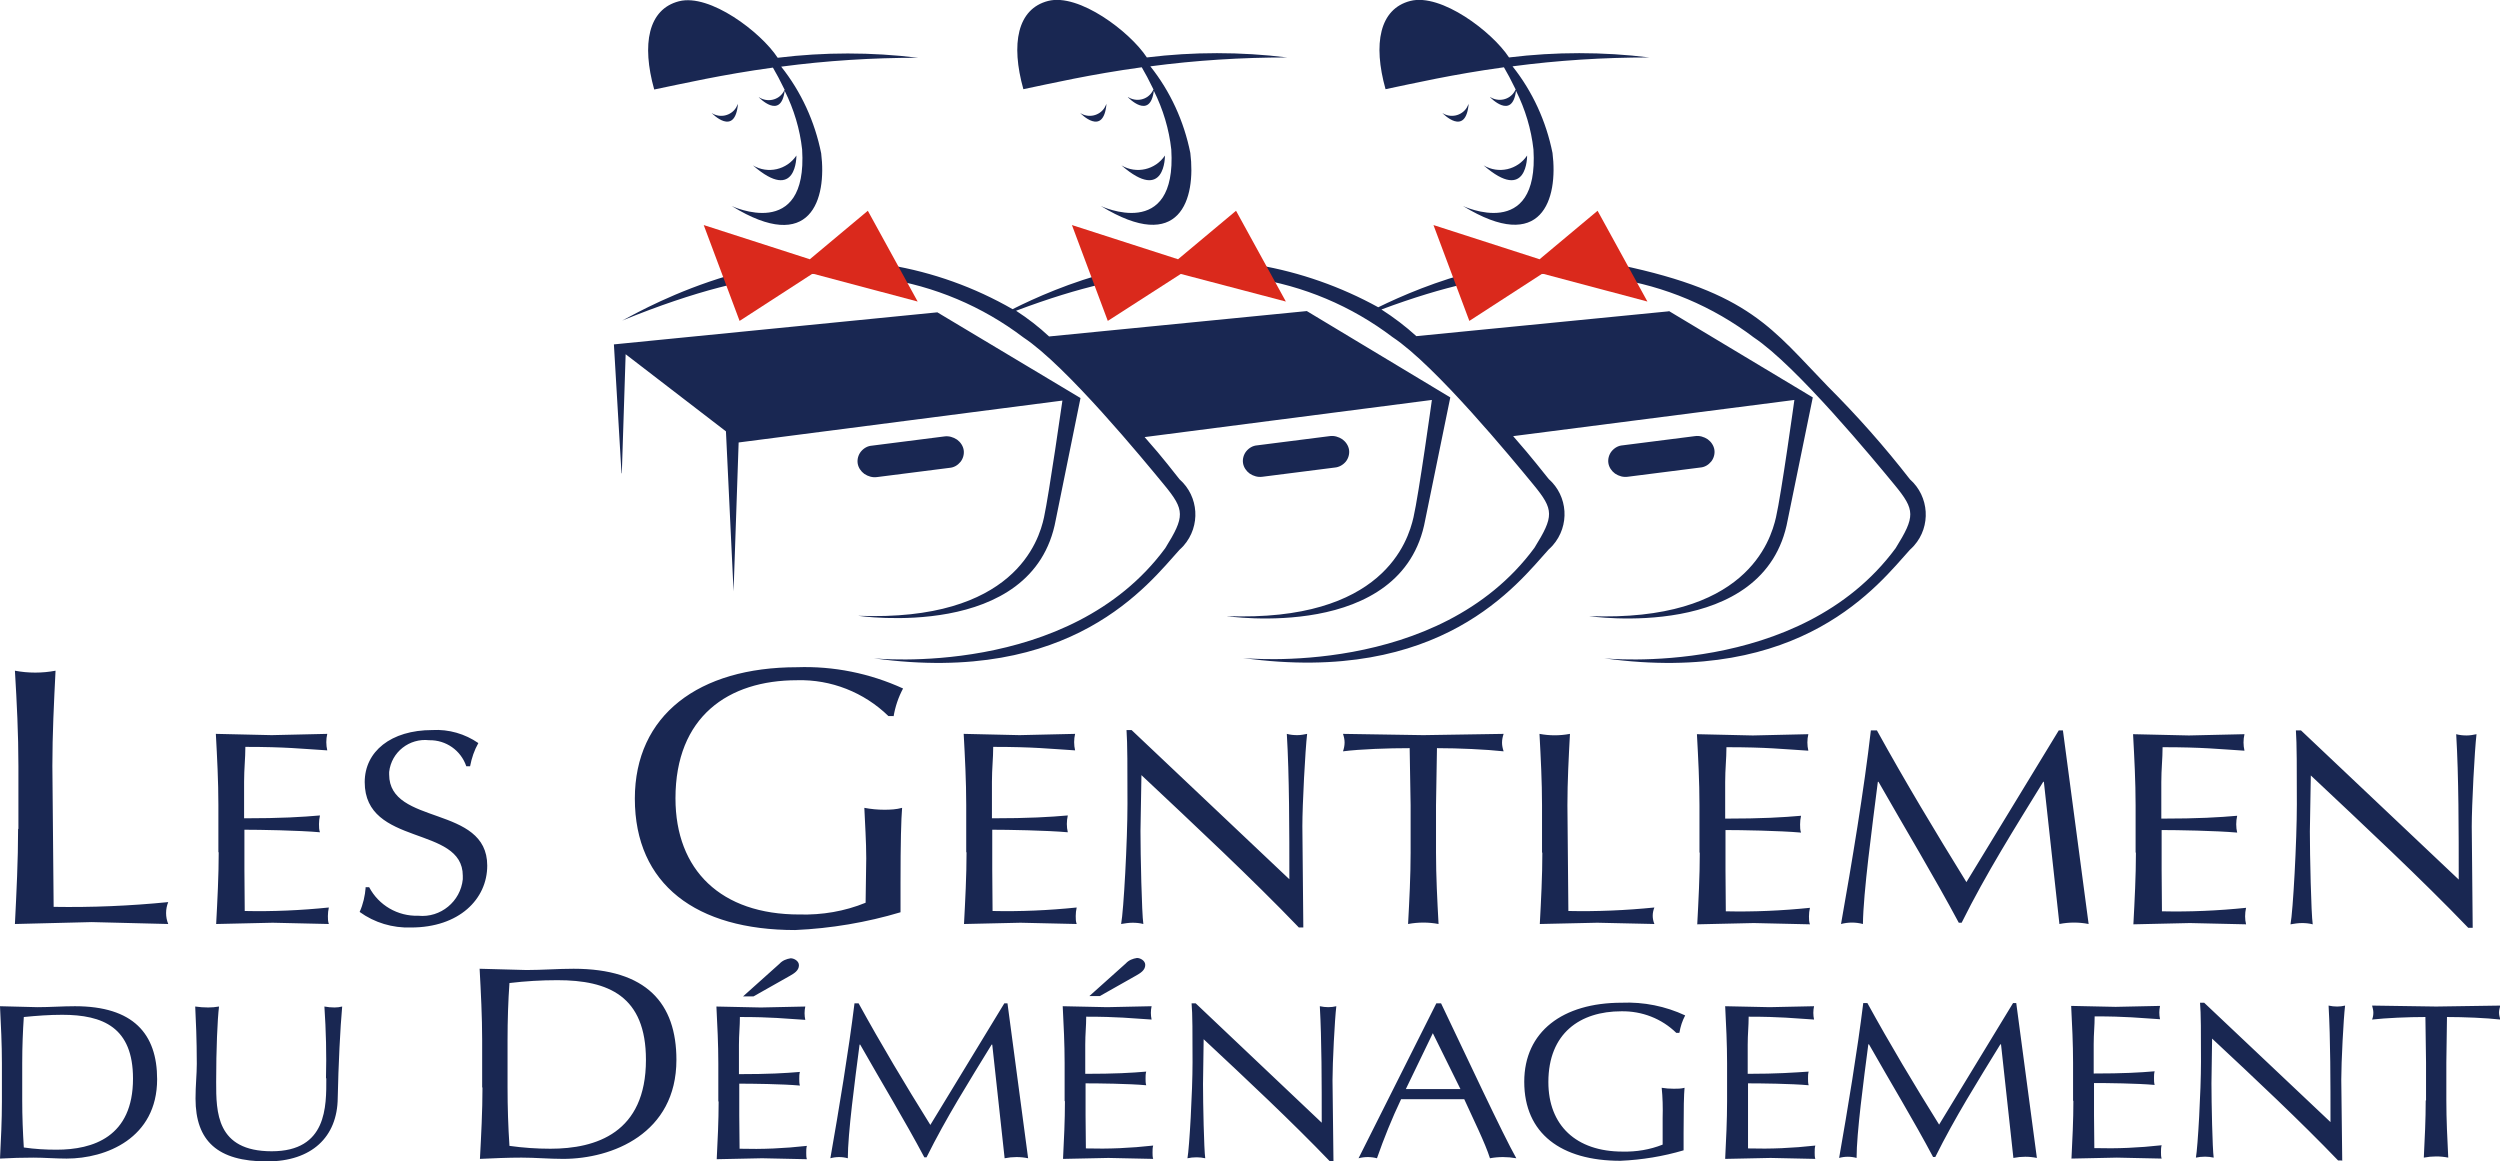<?xml version="1.0" encoding="UTF-8"?>
<svg id="Layer_1" data-name="Layer 1" xmlns="http://www.w3.org/2000/svg" viewBox="0 0 78.76 36.58">
  <defs>
    <style>
      .cls-1 {
        fill: #192752;
      }

      .cls-1, .cls-2 {
        fill-rule: evenodd;
      }

      .cls-2 {
        fill: #da291c;
      }
    </style>
  </defs>
  <g id="Groupe_1302" data-name="Groupe 1302">
    <g id="Groupe_845" data-name="Groupe 845">
      <path id="Tracé_3" data-name="Tracé 3" class="cls-1" d="m28.15,22.56h-.16c-.77-.75-1.81-1.16-2.88-1.13-2.17,0-3.83,1.15-3.83,3.72,0,2.27,1.44,3.66,3.9,3.66.72.02,1.43-.1,2.09-.37l.02-1.4c0-.54-.04-1.1-.06-1.59.21.04.42.06.63.06.19,0,.38-.01.56-.06-.03.35-.05,1.1-.05,2.35v.94c-1.07.32-2.19.51-3.32.56-3.11,0-5.05-1.43-5.05-4.14,0-2.63,2.01-4.14,5.11-4.14,1.15-.04,2.29.19,3.34.67-.15.28-.25.58-.3.89h0Zm49.75,6.67h-.14c-1.49-1.55-3.28-3.22-4.96-4.8l-.03,1.76c0,.75.04,2.58.09,2.93-.11-.03-.23-.04-.34-.04-.12,0-.24.02-.36.04.08-.41.2-2.63.2-3.78,0-1.09,0-1.94-.03-2.33h.16l4.97,4.7c0-1.55,0-3.25-.08-4.58.11.03.22.04.33.04.11,0,.21-.02.31-.04-.06.51-.15,2.23-.15,2.91l.03,3.19h0Zm-10.62-2.37v-1.49c0-.75-.04-1.5-.08-2.24l1.76.04,1.75-.04c-.04.17-.04.35,0,.52-.82-.05-1.3-.11-2.58-.11,0,.37-.04.68-.04,1.1v1.15c1.17,0,1.82-.04,2.39-.09-.02.09-.03.18-.03.27,0,.09.01.18.03.26-.68-.06-1.91-.08-2.38-.08v1.26s.01,1.3.01,1.3c.88.02,1.77-.02,2.65-.11-.02.09-.03.18-.03.27,0,.08.01.17.03.25l-1.77-.04-1.78.04c.04-.76.08-1.51.08-2.26h0Zm-8.32-3.85h.17c.9,1.63,1.82,3.16,2.82,4.78l2.91-4.78h.13l.81,6.1c-.3-.06-.62-.06-.92,0l-.49-4.48h-.02c-.89,1.45-1.79,2.87-2.57,4.44h-.09c-.77-1.44-1.67-2.93-2.53-4.44h-.02c-.18,1.43-.46,3.5-.47,4.48-.23-.06-.46-.06-.69,0,.34-1.92.73-4.26.94-6.1h0Zm-5.42,3.85v-1.49c0-.75-.04-1.5-.08-2.24l1.76.04,1.75-.04c-.04.17-.04.35,0,.52-.82-.05-1.3-.11-2.58-.11,0,.37-.04.68-.04,1.1v1.15c1.17,0,1.82-.04,2.39-.09-.02.09-.03.18-.03.27,0,.09,0,.18.03.26-.68-.06-1.91-.08-2.38-.08v1.26s.01,1.3.01,1.3c.88.02,1.77-.02,2.65-.11-.02.09-.03.18-.03.27,0,.08,0,.17.03.25l-1.77-.04-1.78.04c.04-.76.08-1.51.08-2.26h0Zm-4.96,0v-1.49c0-.75-.04-1.5-.08-2.25.32.06.64.06.96,0-.04.75-.08,1.5-.08,2.25l.03,3.33c.9.02,1.81-.02,2.71-.11-.07.17-.07.35,0,.52l-1.8-.04-1.81.04c.04-.75.08-1.5.08-2.25h0Zm-4.14,0v-1.49l-.03-1.8c-.68,0-1.55.03-2.1.1.03-.09.05-.18.05-.28,0-.09-.02-.18-.05-.27l2.53.04,2.53-.04c-.03.09-.05.18-.05.28,0,.09.02.18.05.27-.55-.06-1.42-.1-2.1-.1l-.03,1.8v1.49c0,.75.04,1.5.08,2.25-.32-.06-.64-.06-.96,0,.04-.75.08-1.5.08-2.25h0Zm-3.38,2.36h-.14c-1.49-1.55-3.28-3.22-4.96-4.8l-.03,1.76c0,.75.04,2.58.09,2.93-.11-.03-.23-.04-.34-.04-.12,0-.24.02-.36.04.08-.41.2-2.63.2-3.78,0-1.09,0-1.94-.03-2.33h.16l4.97,4.7c0-1.55,0-3.25-.08-4.58.11.03.22.04.33.04.11,0,.21-.02.31-.04-.06.51-.15,2.23-.15,2.91l.03,3.19h0Zm-10.62-2.37v-1.49c0-.75-.04-1.5-.08-2.24l1.76.04,1.75-.04c-.04.17-.04.35,0,.52-.82-.05-1.3-.11-2.58-.11,0,.37-.04.68-.04,1.1v1.15c1.17,0,1.82-.04,2.39-.09-.02.09-.03.18-.03.27,0,.09.01.17.03.26-.68-.06-1.91-.08-2.38-.08v1.26s.01,1.3.01,1.3c.88.02,1.77-.02,2.65-.11-.02.09-.03.18-.03.27,0,.08,0,.17.03.25l-1.77-.04-1.78.04c.04-.76.08-1.51.08-2.26h0Zm-18.93,1.1h.12c.3.57.9.92,1.55.9.7.07,1.33-.45,1.4-1.15,0-.04,0-.07,0-.11,0-1.6-3.09-.91-3.09-2.95,0-.96.82-1.64,2.13-1.64.52-.03,1.03.12,1.45.41-.13.23-.21.47-.26.73h-.12c-.17-.5-.64-.83-1.17-.82-.62-.07-1.19.37-1.26,1,0,.03,0,.05,0,.08,0,1.62,3.09.95,3.09,2.87,0,1.06-.89,1.95-2.4,1.95-.58.02-1.15-.15-1.62-.49.11-.24.17-.51.19-.77h0Zm-4.63-1.1v-1.49c0-.75-.04-1.5-.08-2.24l1.76.04,1.75-.04c-.04.17-.04.35,0,.52-.82-.05-1.3-.11-2.58-.11,0,.37-.04.68-.04,1.1v1.15c1.17,0,1.82-.04,2.39-.09-.02.09-.03.18-.03.27,0,.09,0,.18.03.26-.68-.06-1.91-.08-2.38-.08v1.26s.01,1.3.01,1.3c.88.02,1.77-.02,2.65-.11-.02.09-.03.18-.03.27,0,.08,0,.17.03.25l-1.77-.04-1.78.04c.04-.76.08-1.51.08-2.26h0Zm-6.3-.73v-1.99c0-1-.05-2-.11-3,.42.08.86.08,1.28,0-.05,1-.1,2-.1,3l.04,4.44c1.2.02,2.41-.03,3.61-.15-.09.22-.09.47,0,.69l-2.41-.06-2.42.06c.05-1,.1-2,.1-3h0Zm75.85,8.55v-1.19l-.02-1.44c-.54,0-1.24.03-1.68.08.03-.07.04-.15.04-.22,0-.07-.02-.15-.04-.22l2.02.03,2.02-.03c-.02.07-.04.15-.04.22,0,.07.02.15.04.22-.44-.05-1.14-.08-1.68-.08l-.02,1.44v1.19c0,.6.03,1.2.06,1.8-.25-.05-.51-.05-.77,0,.03-.6.06-1.2.06-1.8h0Zm-2.66,1.89h-.11c-1.19-1.24-2.62-2.58-3.97-3.84l-.02,1.41c0,.6.03,2.06.07,2.34-.09-.02-.18-.03-.27-.03-.1,0-.2.01-.29.03.06-.33.16-2.1.16-3.02,0-.87,0-1.55-.03-1.86h.13l3.98,3.76c0-1.24,0-2.6-.06-3.67.09.02.18.03.27.03.08,0,.17-.01.25-.03-.05.41-.12,1.78-.12,2.33l.03,2.56h0Zm-8.46-1.89v-1.19c0-.6-.03-1.2-.06-1.79l1.4.03,1.4-.03c-.03.14-.03.28,0,.42-.66-.04-1.04-.09-2.06-.09,0,.3-.03.54-.03.88v.92c.94,0,1.45-.03,1.92-.07-.02.07-.02.14-.02.22,0,.07,0,.14.02.21-.54-.05-1.53-.06-1.91-.06v1.01s.01,1.04.01,1.04c.71.02,1.41-.01,2.12-.09-.02.07-.02.14-.02.22,0,.07,0,.14.02.2l-1.41-.03-1.43.03c.03-.6.06-1.21.06-1.81h0Zm-6.61-3.07h.13c.72,1.31,1.45,2.53,2.26,3.83l2.33-3.83h.1l.65,4.88c-.24-.05-.49-.05-.74,0l-.39-3.58h-.02c-.71,1.16-1.43,2.3-2.05,3.55h-.07c-.61-1.15-1.34-2.35-2.02-3.55h-.02c-.15,1.15-.37,2.8-.37,3.58-.18-.05-.37-.05-.55,0,.27-1.54.58-3.41.76-4.88h0Zm-4.29,3.08v-1.19c0-.6-.03-1.2-.06-1.79l1.4.03,1.4-.03c-.03.14-.03.28,0,.42-.66-.04-1.04-.09-2.06-.09,0,.3-.03.54-.03.88v.92c.94,0,1.45-.04,1.92-.07-.02.07-.02.14-.02.22,0,.07,0,.14.02.21-.54-.05-1.53-.06-1.91-.06v1.01s0,1.04,0,1.04c.71.02,1.41-.01,2.12-.09-.02.07-.02.14-.02.22,0,.07,0,.14.02.2l-1.41-.03-1.43.03c.03-.6.06-1.21.06-1.81h0Zm-1.51-2.14h-.09c-.46-.45-1.08-.69-1.73-.68-1.3,0-2.3.69-2.3,2.23,0,1.36.87,2.19,2.34,2.19.43.01.86-.06,1.26-.22v-.84c.01-.33,0-.66-.03-.95.12.02.25.03.38.03.11,0,.23,0,.34-.03-.02.21-.03.66-.03,1.41v.56c-.64.19-1.31.3-1.99.33-1.87,0-3.03-.86-3.03-2.49,0-1.58,1.21-2.49,3.07-2.49.69-.03,1.38.11,2,.4-.09.17-.15.35-.18.54h0Zm-6.89,1.77l-.87-1.76-.85,1.76h.85s.88,0,.88,0h0Zm-.76-2.7h.15c.77,1.61,1.95,4.14,2.37,4.88-.28-.05-.56-.05-.83,0-.15-.48-.53-1.24-.81-1.86h-1.03s-.96,0-.96,0c-.29.61-.54,1.23-.76,1.86-.19-.05-.39-.05-.58,0l2.45-4.88h0Zm-3.25,4.97h-.11c-1.19-1.24-2.62-2.58-3.97-3.84l-.02,1.41c0,.6.03,2.06.07,2.34-.09-.02-.18-.03-.27-.03-.1,0-.2.01-.29.03.06-.33.16-2.1.16-3.02,0-.88,0-1.55-.03-1.86h.13l3.97,3.76c0-1.24,0-2.6-.06-3.67.09.02.18.03.27.03.08,0,.17-.01.25-.03-.05.41-.12,1.78-.12,2.33l.03,2.56h0Zm-8.46-1.9v-1.19c0-.6-.03-1.2-.06-1.79l1.4.03,1.4-.03c-.03.14-.03.28,0,.42-.66-.04-1.04-.09-2.06-.09,0,.3-.03.54-.03.88v.92c.94,0,1.45-.03,1.92-.07-.02.07-.02.14-.02.22,0,.07,0,.14.02.21-.54-.05-1.53-.06-1.91-.06v1.01s.01,1.04.01,1.04c.71.02,1.41-.01,2.12-.09-.02.07-.02.14-.02.22,0,.07,0,.14.02.2l-1.41-.03-1.43.03c.03-.6.06-1.21.06-1.81h0Zm.78-3.3l1.15-1.03c.09-.1.22-.15.35-.17.1,0,.26.08.26.22,0,.17-.16.26-.28.33l-1.15.65h-.33Zm-7.4.23h.13c.72,1.31,1.45,2.53,2.26,3.83l2.33-3.83h.1l.65,4.88c-.24-.05-.49-.05-.74,0l-.39-3.58h-.02c-.71,1.16-1.43,2.3-2.05,3.55h-.07c-.61-1.15-1.34-2.35-2.02-3.55h-.02c-.15,1.15-.37,2.8-.37,3.58-.18-.05-.37-.05-.55,0,.27-1.54.58-3.41.76-4.88Zm-4.29,3.08v-1.19c0-.6-.03-1.2-.06-1.79l1.4.03,1.4-.03c-.03.14-.03.28,0,.42-.66-.04-1.04-.09-2.06-.09,0,.3-.03.54-.03.88v.92c.94,0,1.45-.03,1.92-.07-.02.07-.02.14-.02.22,0,.07,0,.14.02.21-.54-.05-1.53-.06-1.91-.06v1.01s.01,1.04.01,1.04c.71.02,1.41-.01,2.12-.09-.02.07-.02.14-.02.22,0,.07,0,.14.02.2l-1.41-.03-1.43.03c.03-.6.06-1.21.06-1.81h0Zm.78-3.3l1.15-1.03c.09-.1.22-.15.35-.17.1,0,.26.08.26.22,0,.17-.16.26-.28.33l-1.15.65h-.33Zm-8.22,2.87v-1.49c0-.75-.04-1.5-.08-2.25l1.48.04c.49,0,.99-.04,1.48-.04,2.3,0,3.24,1.09,3.24,2.87,0,2.32-2.02,3.12-3.57,3.12-.44,0-.87-.04-1.31-.04s-.87.02-1.31.04c.04-.75.08-1.5.08-2.25h0Zm.8-1.49v1.49c0,.62.02,1.24.06,1.84.43.06.86.09,1.29.09,1.44,0,3.01-.5,3.01-2.8,0-2.01-1.18-2.51-2.79-2.51-.5,0-1.01.03-1.51.09-.04.56-.06,1.17-.06,1.8h0Zm-5.72,1.2c.02-.75,0-1.51-.05-2.26.11.02.21.03.32.03.08,0,.16-.01.24-.03-.06.65-.12,1.87-.14,2.88-.01,1.23-.82,2-2.23,2-1.55,0-2.25-.64-2.25-1.98,0-.43.04-.75.04-1.1,0-.76-.03-1.4-.05-1.8.14.02.27.03.41.03.11,0,.23-.01.34-.03-.05.41-.09,1.35-.09,2.38,0,.94,0,2.18,1.75,2.18s1.72-1.42,1.72-2.3h0ZM.06,34.69v-1.19c0-.6-.03-1.2-.06-1.8l1.18.03c.39,0,.79-.03,1.18-.03,1.84,0,2.59.87,2.59,2.3,0,1.86-1.61,2.5-2.85,2.5-.35,0-.7-.03-1.05-.03s-.7.01-1.05.03c.03-.6.06-1.2.06-1.8h0Zm.64-1.2v1.19c0,.49.02.99.05,1.47.34.05.68.07,1.03.07,1.15,0,2.41-.4,2.41-2.24,0-1.61-.94-2.01-2.23-2.01-.4,0-.81.03-1.21.07-.03.44-.05.94-.05,1.44h0ZM52.58,9.8l4.53,2.72-.79,3.86c-.7,3.86-6.26,3.03-6.26,3.03,4.94.19,5.72-2.37,5.89-3.11s.58-3.7.58-3.7l-8.86,1.14c.64.73.93,1.12,1.12,1.35.61.54.67,1.47.13,2.09-.04.05-.09.09-.13.13-.98,1.08-3.37,4.28-9.63,3.42,0,0,6.15.64,9.18-3.47.62-1,.62-1.2-.03-1.99s-3.09-3.76-4.44-4.65c-1.29-.98-2.81-1.62-4.41-1.86-1.53-.13-3.29-.54-7.45,1.03.37.24.72.51,1.04.81l8.12-.8,4.52,2.72-.79,3.86c-.7,3.86-6.26,3.03-6.26,3.03,4.94.19,5.72-2.37,5.89-3.11s.58-3.7.58-3.7l-9.05,1.17c.63.71.91,1.1,1.1,1.33.61.54.67,1.47.13,2.09-.04.05-.09.09-.13.13-.98,1.08-3.37,4.28-9.63,3.42,0,0,6.15.64,9.18-3.47.62-1,.62-1.2-.03-1.99s-3.09-3.76-4.44-4.65c-1.29-.98-2.81-1.62-4.41-1.86-1.62-.14-3.5-.6-8.23,1.33.2-.08,4.33-2.61,8.42-1.75,1.37.23,2.68.7,3.88,1.39,1.37-.69,4.57-2.06,7.73-1.39,1.33.23,2.61.68,3.79,1.33,1.43-.7,4.54-1.98,7.62-1.33,4.09.86,4.8,2.03,6.55,3.83.92.92,1.78,1.89,2.58,2.92.61.54.67,1.48.13,2.09-.04.05-.09.09-.13.13-.98,1.08-3.37,4.28-9.63,3.42,0,0,6.15.64,9.18-3.47.62-1,.62-1.2-.03-1.99s-3.1-3.76-4.44-4.65c-1.29-.98-2.81-1.62-4.41-1.86-1.51-.13-3.25-.54-7.32.98.39.25.76.53,1.1.84l7.93-.78h.01Zm-28.86-4.59c.47.28,1.07.14,1.37-.31,0,0,.02,1.52-1.37.31Zm-.47-1.95c-.09,1.08-.83.3-.83.3.26.17.61.09.77-.17.02-.04.04-.08.06-.12Zm16.52,11.76c-.14.02-.28-.02-.4-.1-.11-.08-.19-.2-.21-.33-.02-.13.02-.27.1-.37.09-.11.21-.18.35-.19l2.28-.29c.14-.02.28.02.4.1.11.08.19.2.21.33.02.13-.02.27-.1.37-.09.11-.22.18-.35.19l-2.28.29h0Zm-4.44-9.81c.47.28,1.07.14,1.37-.31,0,0,.02,1.52-1.37.31Zm-.47-1.95c-.09,1.08-.83.3-.83.3.26.17.61.09.77-.17.02-.04.04-.08.06-.12Zm16.42,11.76c-.14.02-.28-.02-.4-.1-.11-.08-.19-.2-.21-.33-.02-.13.02-.27.1-.37.09-.11.21-.18.35-.19l2.28-.29c.14-.02.28.02.4.1.11.08.19.2.21.33.02.13-.02.27-.1.37-.09.11-.21.18-.35.19l-2.28.29h0Zm-4.54-9.81c.47.28,1.07.14,1.37-.31,0,0,.02,1.52-1.37.31Zm-.47-1.95c-.09,1.08-.83.3-.83.3.26.17.61.09.77-.17.02-.04.04-.08.06-.12Zm.68-.2c.26.16.6.09.76-.17.01-.02.03-.05.04-.07-.14-.29-.27-.53-.37-.7-1.61.22-2.86.51-3.73.69-.4-1.43-.19-2.53.78-2.78s2.58.97,3.11,1.78c1.47-.18,2.95-.18,4.42,0-1.44,0-2.88.09-4.31.28.63.79,1.06,1.73,1.26,2.73.18,1.44-.32,3.2-2.82,1.67,0,0,2.4,1.14,2.22-1.78-.07-.64-.26-1.27-.55-1.85-.12.94-.82.2-.82.2h0Zm-11.41,0c.26.16.6.09.76-.17.01-.02.03-.05.04-.07-.14-.29-.27-.53-.37-.7-1.61.22-2.86.51-3.73.69-.4-1.43-.19-2.53.78-2.78s2.58.97,3.11,1.78c1.47-.18,2.95-.18,4.42,0-1.44,0-2.88.09-4.31.28.63.79,1.06,1.73,1.26,2.73.18,1.45-.32,3.2-2.82,1.67,0,0,2.4,1.14,2.22-1.78-.07-.64-.26-1.27-.55-1.85-.12.94-.82.2-.82.2h0Zm-15.96,11.86l-.24-4.07,10.19-1.01,4.51,2.7-.78,3.84c-.7,3.84-6.23,3.02-6.23,3.02,4.92.19,5.7-2.36,5.86-3.1s.58-3.68.58-3.68l-10.2,1.32-.16,4.69-.24-5.04-3.16-2.43-.12,3.74h0Zm8.05.11c-.14.02-.28-.02-.4-.1-.11-.08-.19-.2-.21-.33-.02-.13.02-.27.1-.37.09-.11.21-.18.35-.19l2.28-.29c.14-.02.28.02.4.1.11.08.19.2.21.33.02.13-.02.27-.1.37-.09.11-.21.18-.35.19,0,0-2.28.29-2.28.29Zm-3.71-11.96c.26.16.6.09.76-.17.01-.02.03-.05.04-.07-.14-.29-.27-.53-.37-.7-1.61.22-2.86.51-3.74.69-.4-1.43-.19-2.53.78-2.78s2.58.97,3.11,1.78c1.47-.18,2.95-.18,4.42,0-1.44,0-2.88.09-4.31.28.63.79,1.06,1.73,1.26,2.73.18,1.44-.32,3.2-2.82,1.66,0,0,2.4,1.14,2.22-1.78-.07-.64-.26-1.27-.55-1.85-.12.94-.82.2-.82.2h0Z"/>
      <path id="Tracé_4" data-name="Tracé 4" class="cls-2" d="m25.51,8.17l1.83-1.53,1.57,2.86-3.31-.88-2.3,1.49-1.13-3.02,3.35,1.08h0Zm11.6,0l1.83-1.53,1.57,2.86-3.31-.87-2.3,1.48-1.13-3.02,3.35,1.08h0Zm11.39,0l1.83-1.53,1.57,2.86-3.31-.88-2.3,1.49-1.13-3.02,3.35,1.08h0Z"/>
    </g>
  </g>
</svg>
